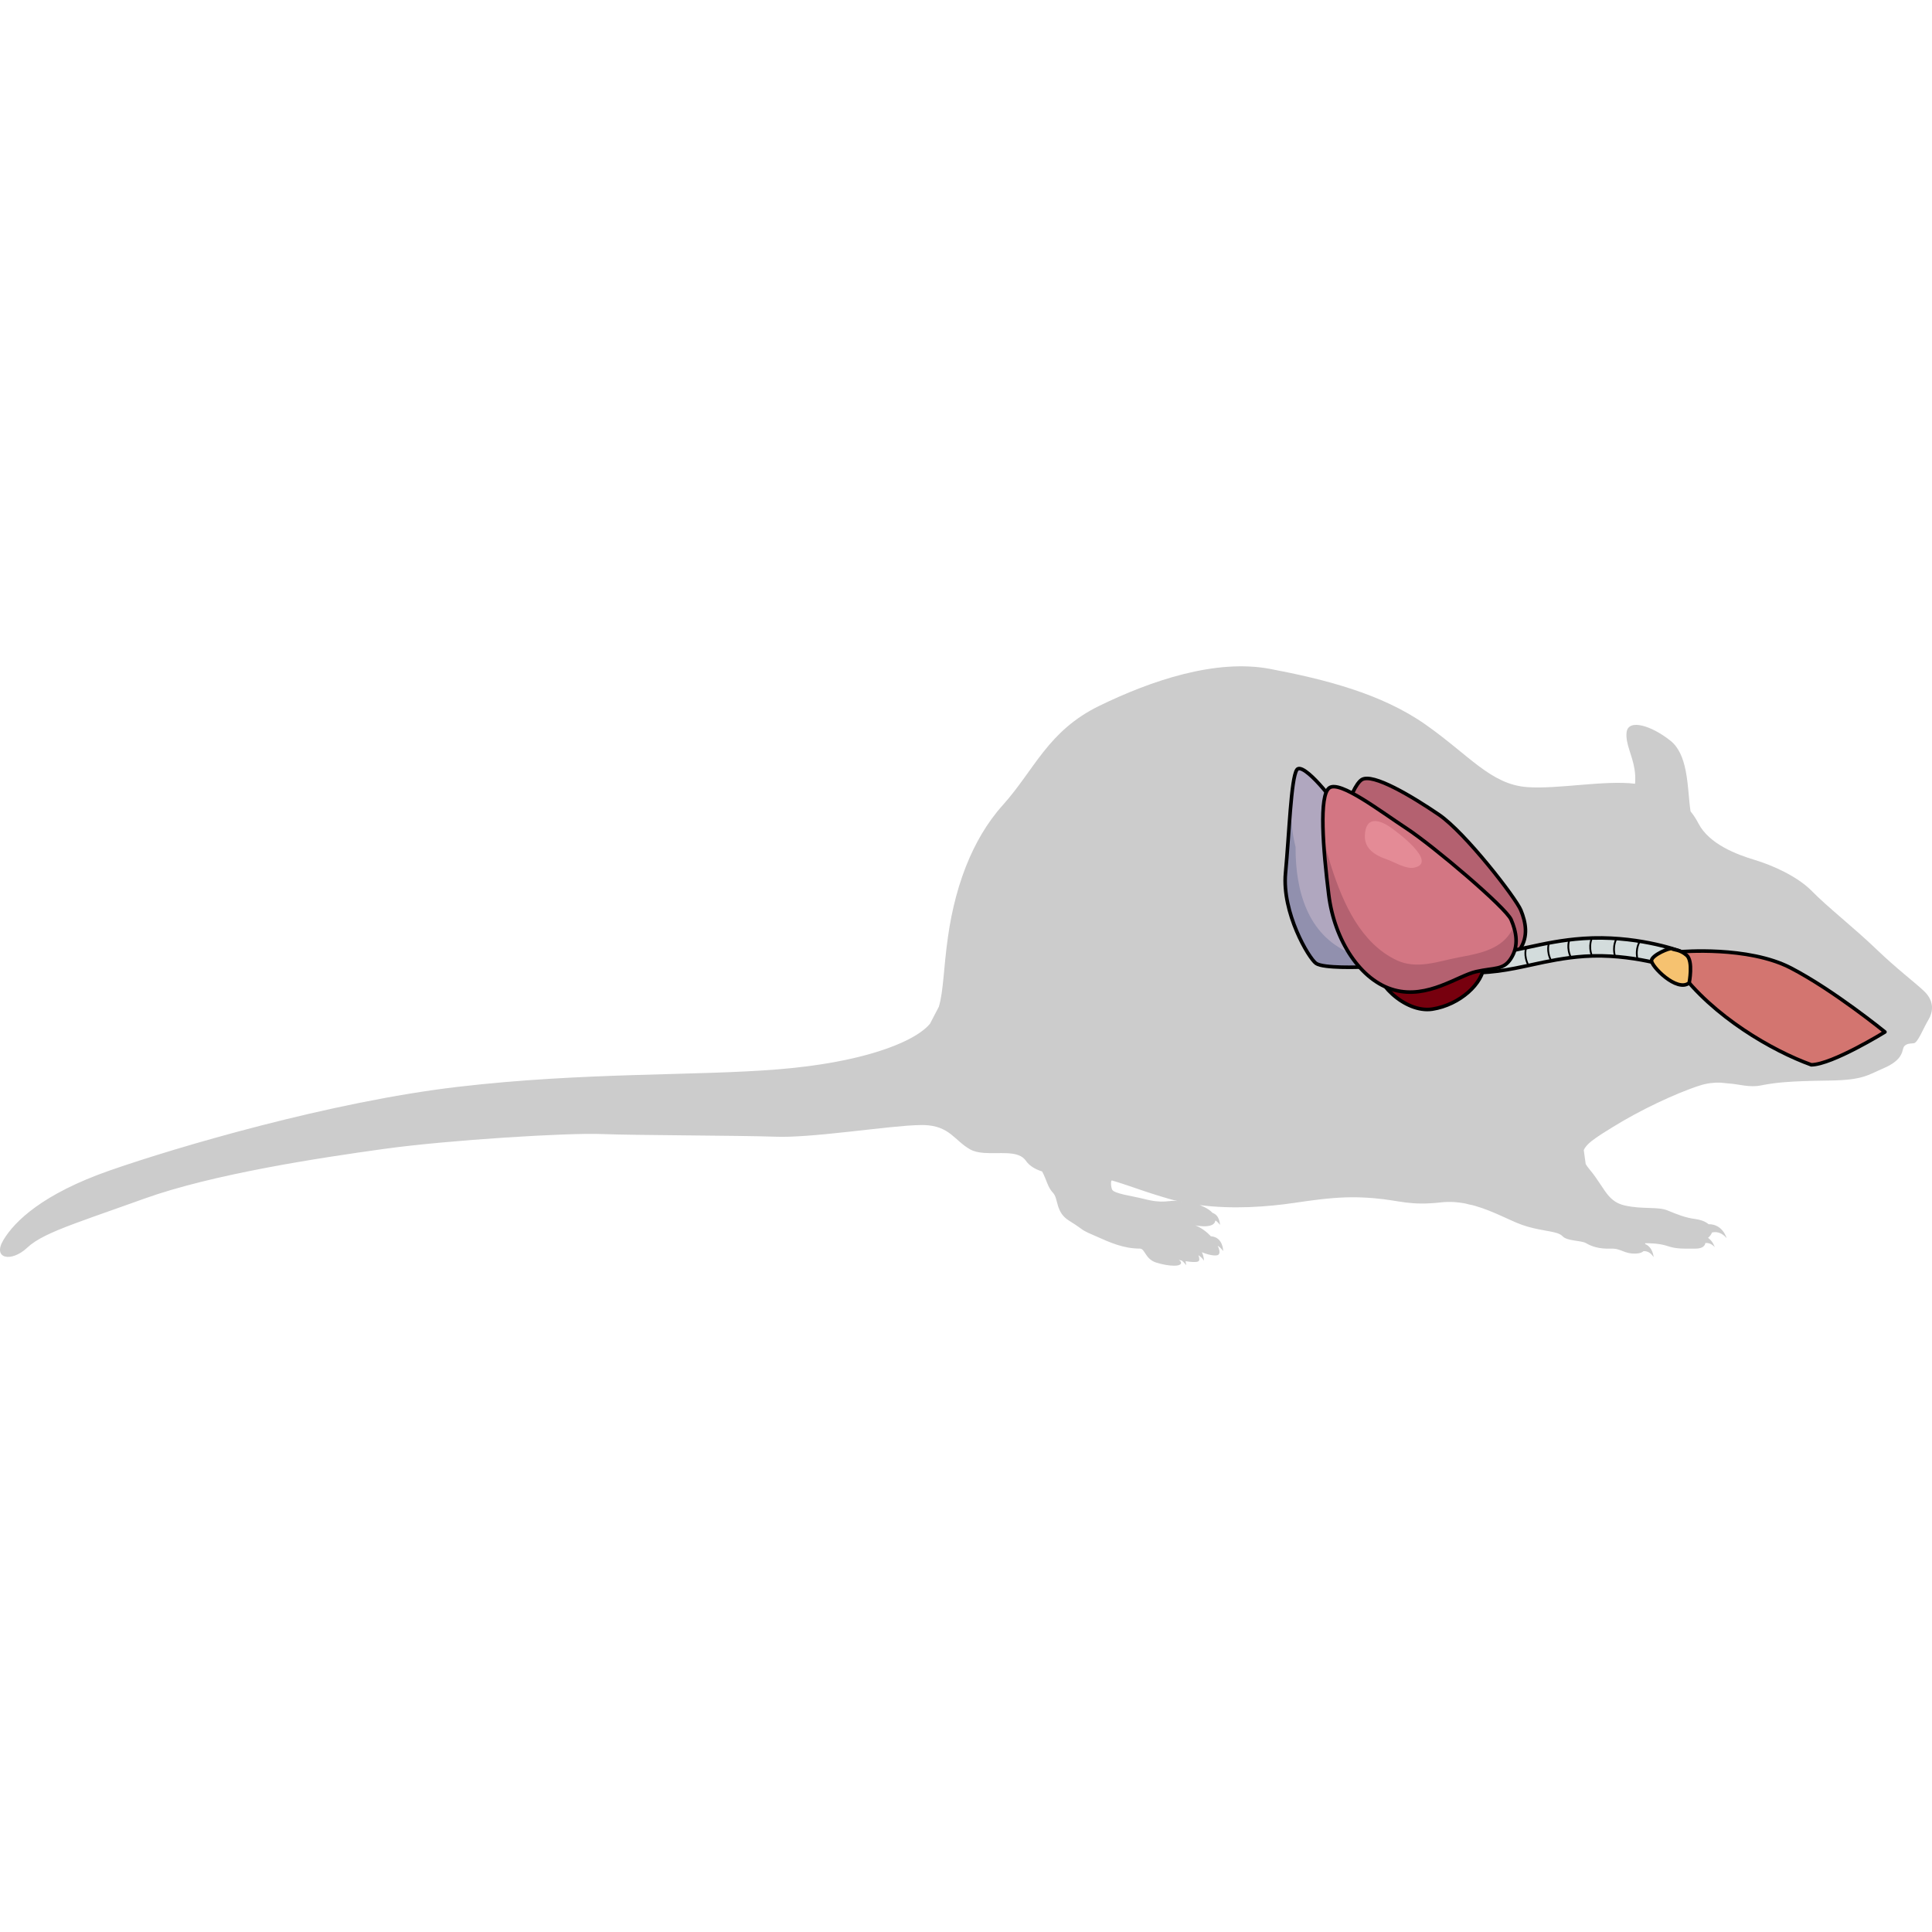 <?xml version="1.0" encoding="utf-8"?>
<!-- Created by: Science Figures, www.sciencefigures.org, Generator: Science Figures Editor -->
<!DOCTYPE svg PUBLIC "-//W3C//DTD SVG 1.1//EN" "http://www.w3.org/Graphics/SVG/1.1/DTD/svg11.dtd">
<svg version="1.1" id="Layer_1" xmlns="http://www.w3.org/2000/svg" xmlns:xlink="http://www.w3.org/1999/xlink" 
	 width="800px" height="800px" viewBox="0 0 539.995 167.533" enable-background="new 0 0 539.995 167.533"
	 xml:space="preserve">
<g>
	<path id="changecolor_16_" fill="#CCCCCC" d="M539.456,97.87c0.506-1.144,0.674-2.344,0.426-3.543
		c-0.252-1.21-0.926-2.412-2.109-3.539c-2.637-2.514-7.408-6.029-13.441-11.822c-6.027-5.791-13.813-11.918-17.834-16.063
		c-4.02-4.146-11.053-7.285-16.076-8.793s-12.688-4.398-15.701-10.174c-0.705-1.354-1.432-2.453-2.213-3.391
		c-0.066-0.432-0.125-0.885-0.18-1.35c-0.02-0.176-0.039-0.357-0.059-0.537c-0.033-0.296-0.064-0.594-0.094-0.898
		c-0.027-0.275-0.053-0.549-0.078-0.83c-0.01-0.105-0.02-0.213-0.029-0.319c-0.121-1.331-0.244-2.722-0.41-4.117
		c-0.004-0.044-0.01-0.087-0.016-0.13c-0.061-0.492-0.127-0.984-0.201-1.475c-0.016-0.105-0.031-0.209-0.049-0.314
		c-0.072-0.457-0.152-0.908-0.24-1.357c-0.018-0.092-0.035-0.185-0.055-0.277c-0.672-3.258-1.84-6.239-4.168-8.113
		c-5.152-4.145-11.934-6.406-12.311-2.262c-0.287,3.15,1.576,6.135,2.219,10.133c0.203,1.258,0.293,2.611,0.162,4.123
		c-8.523-1.051-21.623,1.572-30.139,0.941c-10.174-0.752-16.076-8.793-28.385-17.459c-12.311-8.668-28.262-12.686-43.459-15.574
		s-33.285,3.268-47.73,10.301c-14.443,7.031-18.088,17.834-27.006,27.758c-0.553,0.615-1.09,1.246-1.609,1.889
		c-0.207,0.256-0.398,0.522-0.602,0.782c-0.305,0.393-0.613,0.781-0.906,1.183c-0.26,0.356-0.504,0.725-0.754,1.087
		c-0.219,0.315-0.445,0.626-0.656,0.947c-0.291,0.44-0.564,0.894-0.844,1.344c-0.154,0.252-0.318,0.498-0.469,0.753
		c-0.318,0.531-0.617,1.073-0.918,1.616c-0.1,0.179-0.205,0.354-0.303,0.534c-0.334,0.622-0.654,1.253-0.969,1.887
		c-0.053,0.106-0.109,0.209-0.16,0.315c-0.352,0.72-0.688,1.448-1.014,2.184c-0.008,0.021-0.02,0.04-0.027,0.06
		c-3.096,7.014-5.021,14.659-6.092,22.225c-1.275,9.011-1.232,15.082-2.545,19.543l-2.479,4.756
		c-0.201,0.235-0.402,0.472-0.629,0.697c-1.504,1.502-3.906,3.066-7.209,4.561c-0.033,0.015-0.07,0.03-0.104,0.045
		c-0.512,0.23-1.049,0.458-1.604,0.685c-0.223,0.092-0.453,0.182-0.684,0.272c-0.475,0.188-0.967,0.372-1.473,0.557
		c-0.188,0.067-0.369,0.137-0.561,0.204c-0.668,0.236-1.367,0.468-2.086,0.696c-0.238,0.076-0.484,0.15-0.729,0.226
		c-0.58,0.178-1.176,0.354-1.785,0.526c-0.23,0.064-0.453,0.131-0.688,0.194c-0.801,0.22-1.629,0.435-2.482,0.644
		c-0.244,0.061-0.496,0.118-0.746,0.177c-0.691,0.165-1.398,0.325-2.123,0.482c-0.271,0.059-0.541,0.118-0.818,0.177
		c-0.936,0.194-1.893,0.384-2.879,0.565c-0.234,0.043-0.477,0.084-0.713,0.126c-0.82,0.146-1.66,0.287-2.518,0.424
		c-0.314,0.05-0.627,0.101-0.945,0.148c-1.072,0.164-2.166,0.321-3.295,0.468c-0.176,0.023-0.359,0.043-0.537,0.065
		c-1,0.127-2.023,0.246-3.064,0.358c-0.338,0.036-0.678,0.072-1.021,0.107c-1.229,0.125-2.477,0.244-3.764,0.349
		c-23.238,1.883-54.137,0.754-89.559,4.898c-35.42,4.145-78.502,16.83-97.217,23.361S4.077,155.099,0.937,160.374
		s2.262,6.281,6.656,2.135c2.525-2.382,6.594-4.267,13.248-6.75c3.082-1.153,6.717-2.434,11.012-3.952
		c1.688-0.596,3.48-1.23,5.377-1.906c0.033-0.012,0.066-0.024,0.102-0.036c0.947-0.338,1.916-0.685,2.92-1.045
		c19.217-6.908,48.986-11.432,67.197-13.943c18.213-2.512,51.375-4.521,60.668-4.143c9.295,0.375,38.059,0.375,48.861,0.752
		c0.512,0.018,1.059,0.023,1.625,0.022c0.096,0,0.189,0.001,0.285,0c0.555-0.003,1.131-0.014,1.729-0.032
		c0.102-0.003,0.205-0.007,0.309-0.011c1.242-0.043,2.568-0.114,3.955-0.21c0.133-0.009,0.264-0.018,0.398-0.027
		c0.65-0.046,1.313-0.097,1.986-0.152c0.184-0.015,0.369-0.031,0.555-0.047c0.574-0.049,1.154-0.1,1.74-0.153
		c0.293-0.026,0.586-0.054,0.881-0.082c0.453-0.043,0.908-0.086,1.367-0.132c7.73-0.762,16.016-1.822,21.691-2.259
		c0.83-0.063,1.609-0.114,2.297-0.138c0.705-0.035,1.365-0.056,1.938-0.054c0.197,0.001,0.391,0.003,0.568,0.009
		c7.16,0.252,8.416,4.27,12.813,6.783c0.27,0.154,0.555,0.284,0.854,0.398c0.086,0.032,0.18,0.055,0.268,0.084
		c0.219,0.074,0.438,0.147,0.67,0.204c0.098,0.023,0.201,0.039,0.303,0.061c0.232,0.05,0.465,0.098,0.707,0.134
		c0.09,0.013,0.184,0.021,0.273,0.032c0.268,0.034,0.535,0.064,0.809,0.086c0.057,0.004,0.113,0.007,0.17,0.01
		c4.068,0.277,8.879-0.613,11.086,1.627c0.156,0.157,0.309,0.315,0.438,0.505c0.982,1.451,2.596,2.413,4.588,3.059
		c1.34,2.508,1.5,4.344,3.043,5.969c1.543,1.621,0.652,5.355,4.385,7.709c1.162,0.732,2.313,1.461,3.41,2.284
		c1.266,0.948,2.783,1.497,4.234,2.148c4.016,1.804,7.754,3.44,12.242,3.44c1.461,0,1.461,2.922,4.545,3.896
		c0.441,0.14,0.877,0.258,1.307,0.364c0.127,0.031,0.246,0.056,0.371,0.084c0.305,0.07,0.602,0.133,0.891,0.185
		c0.131,0.023,0.258,0.045,0.385,0.065c0.285,0.045,0.557,0.08,0.82,0.108c0.104,0.011,0.209,0.024,0.311,0.033
		c0.33,0.027,0.643,0.043,0.928,0.043c0.016,0,0.035,0.002,0.051,0.001c0.799-0.006,1.396-0.125,1.674-0.356
		c0.152-0.127,0.211-0.256,0.232-0.396c0.006-0.063,0-0.122-0.021-0.195c-0.018-0.061-0.045-0.117-0.084-0.179
		c-0.186-0.283-0.531-0.487-0.531-0.487s0.311,0.068,0.781,0.158c0.389,0.286,0.813,0.704,1.268,1.311c0,0-0.002-0.483-0.148-1.116
		c1.322,0.207,2.947,0.37,3.537,0.052c0.447-0.24,0.324-0.977,0.035-1.728c0.465,0.276,0.99,0.744,1.561,1.507
		c0,0,0-1.223-0.596-2.341c0.043,0.018,0.084,0.034,0.127,0.052c0.039,0.015,0.076,0.03,0.113,0.045
		c0.082,0.032,0.164,0.063,0.248,0.094c0.088,0.032,0.176,0.065,0.266,0.098c0.061,0.021,0.119,0.041,0.18,0.062
		c0.113,0.038,0.227,0.076,0.342,0.112c0.049,0.015,0.098,0.029,0.146,0.045c0.125,0.038,0.252,0.073,0.377,0.107
		c0.045,0.012,0.088,0.023,0.133,0.035c0.127,0.032,0.254,0.062,0.381,0.09c0.045,0.01,0.088,0.02,0.133,0.028
		c0.123,0.025,0.244,0.046,0.365,0.064c0.045,0.007,0.092,0.015,0.137,0.021c0.115,0.016,0.229,0.026,0.342,0.035
		c0.045,0.004,0.092,0.009,0.137,0.012c0.111,0.006,0.219,0.005,0.324,0.003c0.041-0.001,0.082,0.002,0.121,0
		c0.143-0.008,0.277-0.022,0.406-0.047c0.121-0.023,0.223-0.069,0.311-0.128c0.031-0.021,0.053-0.052,0.08-0.078
		c0.049-0.044,0.094-0.091,0.127-0.147c0.025-0.041,0.043-0.087,0.061-0.134c0.02-0.055,0.037-0.111,0.049-0.174
		c0.012-0.061,0.021-0.123,0.023-0.19c0.004-0.057,0.002-0.117-0.002-0.179c-0.004-0.083-0.008-0.166-0.023-0.257
		c-0.006-0.042-0.018-0.088-0.027-0.132c-0.074-0.371-0.229-0.791-0.453-1.245c0.463,0.276,0.982,0.741,1.549,1.496
		c0,0,0-3.871-3.357-4.129c-0.021-0.002-0.039,0.013-0.061,0.014c-1.148-1.229-2.643-2.382-4.363-3.076c0,0,1.008,0.214,2.199,0.252
		c0.182,0.005,0.367,0.005,0.555,0c0.027-0.001,0.055-0.001,0.082-0.002c0.203-0.008,0.404-0.022,0.621-0.049
		c0.205-0.026,0.406-0.063,0.598-0.111c0.023-0.006,0.047-0.017,0.07-0.022c0.152-0.043,0.299-0.093,0.436-0.152
		c0.055-0.024,0.104-0.054,0.154-0.081c0.1-0.052,0.193-0.109,0.281-0.174c0.051-0.039,0.098-0.081,0.143-0.124
		c0.074-0.069,0.139-0.146,0.197-0.228c0.035-0.052,0.072-0.103,0.102-0.159c0.051-0.097,0.084-0.205,0.113-0.318
		c0.016-0.058,0.037-0.109,0.047-0.171c0.002-0.014,0.008-0.023,0.01-0.036c0.383,0.239,0.809,0.626,1.273,1.245
		c0,0-0.006-2.653-2.078-3.36c-1.27-1.395-3.578-2.173-3.578-2.173l-0.113-0.02c9.32,1.227,18.967,0.521,26.717-0.627
		c0.605-0.09,1.189-0.175,1.76-0.256c0.125-0.019,0.246-0.035,0.371-0.053c0.436-0.063,0.865-0.122,1.283-0.18
		c0.154-0.021,0.307-0.041,0.459-0.062c0.373-0.051,0.738-0.099,1.096-0.146c0.17-0.021,0.338-0.043,0.504-0.064
		c0.328-0.041,0.65-0.081,0.969-0.119c0.176-0.021,0.352-0.042,0.523-0.063c0.301-0.035,0.594-0.067,0.887-0.1
		c0.17-0.019,0.346-0.038,0.514-0.056c0.199-0.021,0.391-0.039,0.586-0.058c1.227-0.122,2.385-0.215,3.516-0.28
		c0.551-0.031,1.094-0.057,1.631-0.074c0.014,0,0.027-0.001,0.043-0.001c0.482-0.017,0.959-0.025,1.438-0.029
		c0.109-0.001,0.219-0.002,0.328-0.003c0.434-0.002,0.869,0,1.305,0.008c0.154,0.003,0.311,0.007,0.467,0.011
		c0.311,0.008,0.623,0.018,0.938,0.029c0.229,0.01,0.457,0.019,0.689,0.03c0.35,0.017,0.701,0.036,1.059,0.059
		c0.146,0.01,0.291,0.019,0.438,0.028c0.51,0.035,1.027,0.074,1.557,0.121c7.16,0.629,9.672,2.135,18.592,1.131
		c0.5-0.057,0.998-0.086,1.494-0.104c0.146-0.005,0.293-0.006,0.439-0.008c0.367-0.006,0.732-0.001,1.096,0.013
		c0.145,0.006,0.289,0.008,0.432,0.017c0.469,0.027,0.934,0.066,1.396,0.121c0.141,0.017,0.279,0.04,0.42,0.06
		c0.328,0.045,0.656,0.095,0.98,0.151c0.172,0.03,0.34,0.063,0.51,0.097c0.607,0.176,1.246,0.325,1.92,0.444
		c0.225,0.06,0.449,0.118,0.672,0.182c0.023,0.007,0.049,0.014,0.074,0.021c5.154,1.494,9.707,4.095,13.049,5.287
		c4.57,1.632,8.666,1.663,10.58,2.626c0.291,0.147,0.541,0.315,0.723,0.515c1.381,1.508,5.15,1.129,6.658,2.01
		c1.506,0.879,3.643,1.633,6.783,1.508s3.641,1.506,7.158,1.381c0.246-0.009,0.465-0.033,0.668-0.065
		c0.029-0.005,0.057-0.013,0.086-0.019c0.604-0.109,1.025-0.318,1.311-0.577c0.662-0.067,1.855,0.079,2.85,1.659
		c0,0-0.189-2.798-2.334-3.637c-0.035-0.155-0.068-0.25-0.068-0.25s0.018-0.001,0.051,0c0.047-0.002,0.186-0.005,0.391-0.006
		c0.035,0,0.07,0,0.109,0c0.023,0,0.051,0,0.076,0c0.084,0.001,0.172,0.002,0.27,0.003c0.441,0.008,1.016,0.03,1.66,0.084
		c0.15,0.013,0.303,0.027,0.457,0.043c0.018,0.002,0.033,0.004,0.049,0.006c0.141,0.015,0.283,0.031,0.426,0.05
		c0.031,0.004,0.063,0.008,0.094,0.012c0.127,0.017,0.258,0.036,0.387,0.056c0.047,0.008,0.094,0.014,0.141,0.021
		c0.113,0.019,0.229,0.039,0.344,0.061c0.061,0.011,0.121,0.021,0.184,0.033c0.1,0.02,0.201,0.042,0.301,0.063
		c0.072,0.016,0.146,0.03,0.219,0.048c0.096,0.021,0.189,0.047,0.283,0.071c0.076,0.02,0.152,0.037,0.227,0.058
		c0.166,0.047,0.328,0.096,0.49,0.149c2.635,0.881,4.396,0.756,7.914,0.756c2.115,0,2.676-0.869,2.791-1.563
		c0.727-0.074,1.676,0.108,2.604,1.122c0,0-0.418-1.577-1.854-2.569c0.432-0.382,0.91-0.91,1.094-1.492
		c0.793-0.207,2.459-0.331,4.088,1.546c0,0-1.074-3.913-5.029-3.873c-0.123-0.11-0.264-0.212-0.428-0.325
		c-0.799-0.546-1.908-0.935-3.393-1.136c-2.764-0.377-4.898-1.256-7.662-2.387c-2.762-1.131-6.908-0.25-11.932-1.381
		c-0.281-0.063-0.543-0.138-0.797-0.217c-0.113-0.036-0.223-0.076-0.332-0.116c-0.123-0.044-0.244-0.089-0.363-0.138
		c-0.141-0.058-0.277-0.118-0.41-0.183c-0.057-0.027-0.113-0.057-0.168-0.085c-0.914-0.471-1.646-1.081-2.322-1.816
		c-1.654-1.836-2.893-4.453-5.531-7.619c-0.418-0.5-0.738-0.963-1.012-1.409l-0.541-3.903c0.297-0.662,0.803-1.296,1.52-1.954
		c0.174-0.159,0.361-0.319,0.559-0.48c0.027-0.021,0.055-0.044,0.082-0.065c0.807-0.65,1.793-1.32,2.928-2.045
		c0.08-0.052,0.158-0.103,0.24-0.154c0.246-0.155,0.496-0.313,0.754-0.475c0.113-0.07,0.227-0.142,0.342-0.213
		c0.57-0.354,1.162-0.721,1.785-1.107c7.285-4.523,17.211-9.299,24.242-11.559c2.072-0.665,3.955-0.846,5.713-0.803l3.938,0.398
		c-0.645-0.075-1.287-0.164-1.924-0.26c3.342,0.368,6.266,1.258,9.23,0.664c0.313-0.063,0.623-0.122,0.934-0.179
		c0.074-0.013,0.148-0.025,0.223-0.038c0.234-0.042,0.469-0.083,0.705-0.122c0.146-0.023,0.295-0.046,0.443-0.068
		c0.162-0.025,0.322-0.052,0.486-0.075c0.201-0.03,0.406-0.057,0.609-0.085c0.111-0.015,0.221-0.03,0.332-0.045
		c0.246-0.031,0.496-0.062,0.746-0.091c0.072-0.008,0.143-0.017,0.215-0.025c0.285-0.032,0.574-0.062,0.867-0.091
		c0.041-0.004,0.078-0.008,0.117-0.012c0.318-0.031,0.643-0.061,0.971-0.088c0.016-0.001,0.033-0.003,0.049-0.004
		c3.137-0.26,6.826-0.374,11.867-0.446c0.219-0.003,0.428-0.007,0.652-0.01c9.422-0.127,10.68-1.508,15.074-3.393
		c1.332-0.571,2.326-1.143,3.082-1.707c1.732-1.297,2.184-2.556,2.445-3.693c0.375-1.635,1.883-1.508,3.014-1.635
		c1.131-0.123,2.637-4.143,4.145-6.656c0.156-0.259,0.289-0.523,0.41-0.79C539.444,97.897,539.45,97.884,539.456,97.87z
		 M319.638,148.845c-2.99-0.779-8.432-1.434-8.836-2.65c-0.408-1.217-0.334-2.572,0-2.479l0,0c0.6,0.169,1.217,0.357,1.846,0.557
		l0,0c0.016,0.006,0.031,0.01,0.047,0.016v-0.001c1.734,0.551,3.611,1.206,5.77,1.939l-0.002,0.001
		c0.104,0.035,0.217,0.072,0.322,0.107c0.258,0.088,0.525,0.177,0.791,0.267c0.299,0.1,0.592,0.198,0.902,0.3
		c0.328,0.109,0.672,0.221,1.016,0.332c0.301,0.098,0.596,0.194,0.908,0.294c0.348,0.111,0.715,0.225,1.076,0.338
		c0.324,0.101,0.637,0.2,0.975,0.303c0.699,0.214,1.422,0.43,2.178,0.649c0.822,0.239,1.654,0.452,2.494,0.651
		C326.649,149.102,325.462,150.364,319.638,148.845z M330.253,149.729c-0.08-0.025-0.154-0.041-0.232-0.063
		c0.152,0.033,0.303,0.068,0.455,0.101L330.253,149.729z"/>
	<g>
		<g>
			<path fill="#B46170" d="M424.797,79.097c2.442-3.587,1.659-7.562,0.277-10.939c-1.384-3.378-15.568-21.721-22.93-26.718
				c-7.357-4.999-18.543-11.753-21.574-9.728c-3.03,2.028-7.714,15.873-6.345,28.664c1.371,12.794,8.516,24.223,17.882,26.918
				c9.366,2.696,17.797-3.701,22.983-4.767C420.277,81.458,422.644,82.259,424.797,79.097z"/>
			<path fill="none" stroke="#000000" stroke-linecap="round" stroke-linejoin="round" stroke-miterlimit="10" d="M424.797,79.097
				c2.442-3.587,1.659-7.562,0.277-10.939c-1.384-3.378-15.568-21.721-22.93-26.718c-7.357-4.999-18.543-11.753-21.574-9.728
				c-3.03,2.028-7.714,15.873-6.345,28.664c1.371,12.794,8.516,24.223,17.882,26.918c9.366,2.696,17.797-3.701,22.983-4.767
				C420.277,81.458,422.644,82.259,424.797,79.097z"/>
		</g>
		<path fill="#D3DCDC" stroke="#000000" stroke-linecap="round" stroke-linejoin="round" stroke-miterlimit="10" d="M407.951,85.497
			l0.37-4.985c7.203,0.53,12.566-0.633,18.778-1.982c4.635-1.007,9.425-2.046,15.43-2.463c14.264-0.988,26.237,3.178,27.33,3.683
			l-1.474,4.729c-0.256-0.118-12.524-4.324-25.511-3.425c-5.643,0.393-10.254,1.392-14.714,2.362
			C421.844,84.787,415.878,86.083,407.951,85.497z"/>
		
			<path fill="none" stroke="#000000" stroke-width="0.5" stroke-linecap="round" stroke-linejoin="round" stroke-miterlimit="10" d="
			M458.365,76.849c0,0-1.406,1.943-0.673,5.037"/>
		
			<path fill="none" stroke="#000000" stroke-width="0.5" stroke-linecap="round" stroke-linejoin="round" stroke-miterlimit="10" d="
			M451.855,76.065c0,0-1.313,2.007-0.438,5.063"/>
		
			<path fill="none" stroke="#000000" stroke-width="0.5" stroke-linecap="round" stroke-linejoin="round" stroke-miterlimit="10" d="
			M444.984,75.895c0,0-1.152,2.104-0.039,5.082"/>
		
			<path fill="none" stroke="#000000" stroke-width="0.5" stroke-linecap="round" stroke-linejoin="round" stroke-miterlimit="10" d="
			M438.636,76.468c0,0-0.924,2.214,0.498,5.058"/>
		
			<path fill="none" stroke="#000000" stroke-width="0.5" stroke-linecap="round" stroke-linejoin="round" stroke-miterlimit="10" d="
			M432.941,77.342c0,0-0.853,2.242,0.657,5.04"/>
		
			<path fill="none" stroke="#000000" stroke-width="0.5" stroke-linecap="round" stroke-linejoin="round" stroke-miterlimit="10" d="
			M426.579,78.609c0,0-0.853,2.242,0.657,5.04"/>
		<g>
			<path fill="#97212D" d="M414.768,83.355c0,0,0.168-4.46-1.337-6.394c-1.506-1.934-6.163-5.144-11.591-4.899
				c-5.431,0.247-16.108,4.891-17.227,10.379c-1.118,5.49,8.038,14.577,15.732,13.38C408.04,94.628,414.645,88.573,414.768,83.355z"
				/>
			<path fill="#77000E" d="M414.768,83.355c0,0,0.168-4.46-1.337-6.394c-0.055-0.068-0.125-0.148-0.191-0.224
				c0.077,0.735,0.051,1.513-0.1,2.338c-0.642,3.507-3.34,5.946-6.606,7.438c-5.653,2.587-14.459,2.298-15.77-4.519
				c-0.396-2.057-0.174-4.397,0.593-6.563c-3.377,1.864-6.194,4.331-6.743,7.008c-1.118,5.49,8.038,14.577,15.732,13.38
				C408.04,94.628,414.645,88.573,414.768,83.355z"/>
			<path fill="none" stroke="#000000" stroke-linecap="round" stroke-linejoin="round" stroke-miterlimit="10" d="M414.768,83.355
				c0,0,0.168-4.46-1.337-6.394c-1.506-1.934-6.163-5.144-11.591-4.899c-5.431,0.247-16.108,4.891-17.227,10.379
				c-1.118,5.49,8.038,14.577,15.732,13.38C408.04,94.628,414.645,88.573,414.768,83.355z"/>
		</g>
		<g>
			<path fill="#B0A7BF" d="M380.412,84.062c0,0-10.505,0.425-12.569-1.024c-2.063-1.444-9.584-14.195-8.541-25.259
				c1.045-11.063,1.526-26.331,3.153-28.844c1.629-2.509,11.125,9.124,12.494,12.61C376.319,45.027,381.555,77.354,380.412,84.062z"
				/>
			<path fill="#9190AE" d="M379.53,79.736c-0.64,0.528-1.514,0.735-2.496,0.303c-11.494-5.095-14.976-17.166-14.919-29.526
				c-0.966-3.854-1.327-7.696-1.355-11.55c-0.498,5.738-0.897,12.882-1.458,18.815c-1.043,11.063,6.478,23.814,8.541,25.259
				c2.064,1.449,12.569,1.024,12.569,1.024c0.146-0.86,0.186-2.146,0.142-3.729C380.201,80.147,379.861,79.95,379.53,79.736z"/>
			<path fill="none" stroke="#000000" stroke-linecap="round" stroke-linejoin="round" stroke-miterlimit="10" d="M380.412,84.062
				c0,0-10.505,0.425-12.569-1.024c-2.063-1.444-9.584-14.195-8.541-25.259c1.045-11.063,1.526-26.331,3.153-28.844
				c1.629-2.509,11.125,9.124,12.494,12.61C376.319,45.027,381.555,77.354,380.412,84.062z"/>
		</g>
		<g>
			<path fill="#D37683" d="M422.259,81.742c2.382-3.628,1.533-7.589,0.095-10.942c-1.439-3.354-21.758-20.595-29.202-25.468
				c-7.439-4.875-18.586-13.452-21.583-11.375c-2.995,2.078-1.769,17.143-0.186,29.909c1.584,12.77,8.918,24.077,18.327,26.617
				c9.41,2.54,17.733-3.998,22.901-5.15C417.78,84.179,420.159,84.939,422.259,81.742z"/>
			<path fill="#E48B96" d="M382.213,50.334c1.138,1.89,3.403,2.932,5.444,3.642c2.083,0.726,5.281,2.773,7.574,2.308
				c7.033-1.436-5.379-10.489-6.882-11.478c-3.054-2.012-6.726-2.895-6.871,2.598C381.446,48.562,381.729,49.526,382.213,50.334z"/>
			<path fill="#B46170" d="M423.076,72.724c-0.387,0.961-0.955,1.921-1.738,2.867c-3.34,4.03-9.181,4.908-13.754,5.788
				c-5.757,1.108-11.613,3.437-17.253,0.755c-9.865-4.696-14.895-15.637-18.259-26.232c-0.723-2.275-1.541-4.937-2.184-7.734
				c0.264,4.928,0.85,10.503,1.494,15.699c1.584,12.77,8.918,24.077,18.327,26.617c9.41,2.54,17.733-3.998,22.901-5.15
				c5.169-1.154,7.548-0.394,9.647-3.591C424.2,78.787,423.997,75.614,423.076,72.724z"/>
			<path fill="none" stroke="#000000" stroke-linecap="round" stroke-linejoin="round" stroke-miterlimit="10" d="M422.259,81.742
				c2.382-3.628,1.533-7.589,0.095-10.942c-1.439-3.354-21.758-20.595-29.202-25.468c-7.439-4.875-18.586-13.452-21.583-11.375
				c-2.995,2.078-1.769,17.143-0.186,29.909c1.584,12.77,8.918,24.077,18.327,26.617c9.41,2.54,17.733-3.998,22.901-5.15
				C417.78,84.179,420.159,84.939,422.259,81.742z"/>
		</g>
		<path fill="#D37570" stroke="#000000" stroke-linecap="round" stroke-linejoin="round" stroke-miterlimit="10" d="M469.714,79.792
			c0,0,18.834-1.684,30.799,4.513c11.965,6.198,26.328,17.898,26.328,17.898s-14.711,9.099-20.576,9.18
			c-10.733-3.854-27.535-13.471-37.189-26.68C469.411,82.116,469.714,79.792,469.714,79.792z"/>
		<path fill="#F6C270" stroke="#000000" stroke-linecap="round" stroke-linejoin="round" stroke-miterlimit="10" d="M472.125,88.491
			c0,0,1.191-6.055-0.688-7.713c-1.88-1.657-3.609-1.485-4.132-1.848c-0.521-0.364-5.542,1.752-5.708,3.29
			C461.431,83.761,468.716,91.229,472.125,88.491z"/>
	</g>
</g>
</svg>
